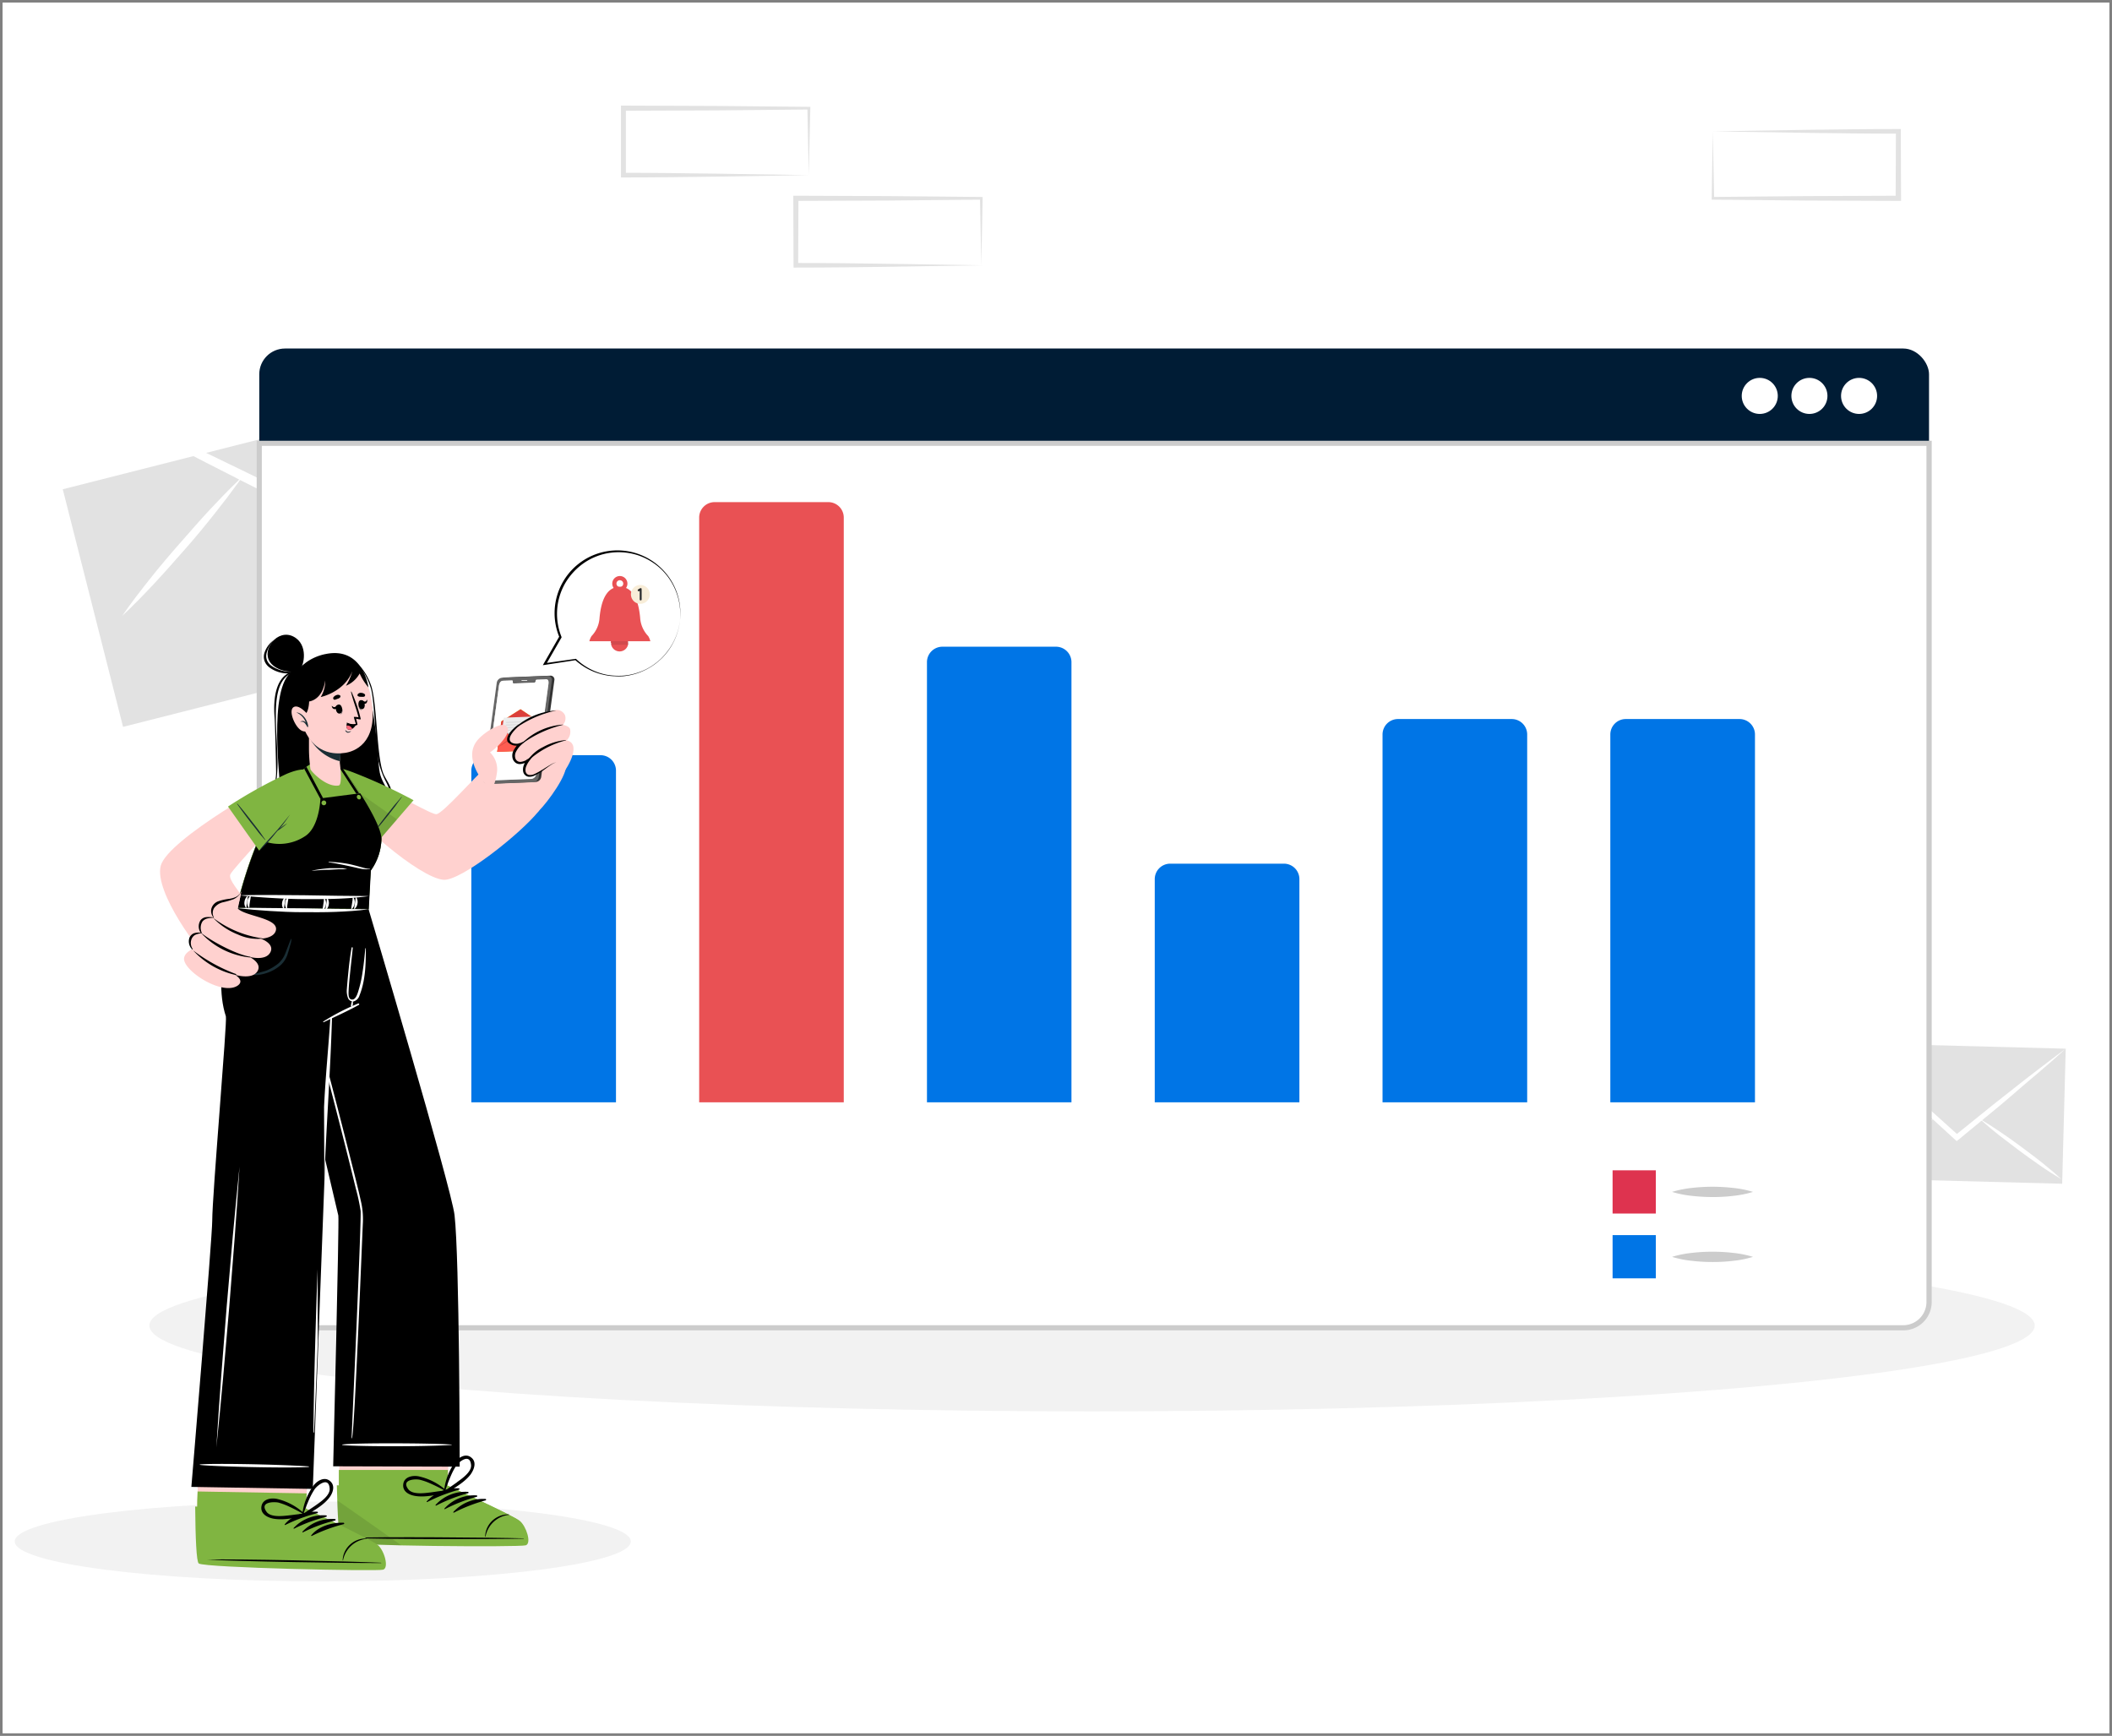 <svg xmlns="http://www.w3.org/2000/svg" viewBox="0 0 410 337"><rect x="0" y="0" width="410" height="337" fill="#808080" stroke="none"/><defs><style>.cls-1{fill:#fff;}.cls-2{fill:#f2f2f2;}.cls-3{fill:#e2e2e2;}.cls-4{fill:#001c35;}.cls-5{fill:#ccc;}.cls-6{fill:#e95154;}.cls-7{fill:#0075e6;}.cls-8{opacity:0.1;}.cls-9{fill:#f8edd8;}.cls-10{fill:#27292b;}.cls-11{fill:#ffd1cf;}.cls-12{fill:#80b541;}.cls-13{fill:#1a2e35;}.cls-14{fill:#c36358;}.cls-15{fill:#333;}.cls-16{fill:#666;}.cls-17{fill:none;}.cls-18{opacity:0.7;}.cls-19{fill:#ffc800;}.cls-20{fill:#db3f3b;}.cls-21{fill:#ececec;}.cls-22{fill:#dcdcdc;}.cls-23{fill:#ff5c51;}.cls-24{opacity:0.2;}.cls-25{fill:#375a64;}.cls-26{fill:#ff697c;}.cls-27{fill:#de334f;}</style></defs><g id="Layer_2" data-name="Layer 2"><rect class="cls-1" x="0.5" y="0.5" width="409" height="336"/></g><g id="Layer_1" data-name="Layer 1"><ellipse class="cls-2" cx="212" cy="257.34" rx="183" ry="16.66"/><rect class="cls-3" x="366.87" y="195.47" width="26.23" height="41.36" transform="translate(153.91 590.31) rotate(-88.49)"/><path class="cls-1" d="M359.65,202.49c1.63,1.64,3.29,3.22,4.93,4.83s3.32,3.17,5,4.73,3.48,3.26,5.23,4.87l.16.15,4.65,4.26.23.2.24-.19,4.86-4,.17-.14c1.84-1.52,3.67-3,5.49-4.59s3.49-3,5.22-4.46,3.47-3,5.18-4.56c-1.81,1.32-3.59,2.71-5.39,4.07s-3.58,2.76-5.35,4.17q-3,2.33-5.94,4.73h0l-4.44,3.58c-1.4-1.27-2.82-2.55-4.23-3.81l0,0q-2.82-2.53-5.67-5c-1.7-1.49-3.41-3-5.12-4.44S361.39,203.91,359.65,202.49Z"/><path class="cls-1" d="M384.25,217.15l0,0,.64.57c1,.9,2.06,1.77,3.11,2.61,1.29,1,2.62,2,3.94,3s2.68,1.94,4,2.87,2.76,1.85,4.2,2.69c-1.22-1.13-2.5-2.19-3.79-3.23s-2.62-2-3.94-3-2.68-1.95-4.06-2.88c-1.09-.74-2.2-1.47-3.34-2.16-.26-.16-.52-.32-.79-.47Z"/><path class="cls-1" d="M359.08,227.87c1.48-.76,2.92-1.6,4.34-2.45s2.81-1.76,4.2-2.66,2.75-1.85,4.09-2.82c1.1-.78,2.18-1.59,3.24-2.44l.67-.54.05,0-.06,0-.82.44c-1.17.63-2.32,1.3-3.45,2-1.42.86-2.81,1.76-4.2,2.66s-2.75,1.85-4.09,2.82S360.37,226.81,359.08,227.87Z"/><rect class="cls-3" x="16.89" y="85.02" width="75.04" height="47.59" transform="translate(-25.1 16.73) rotate(-14.24)"/><path class="cls-1" d="M12.19,75c3.65,2.06,7.33,4,11,6s7.35,3.9,11,5.81q5.77,3,11.54,5.92l.35.19,10.22,5.15.5.23.32-.44q3.27-4.69,6.52-9.41c.08-.1.15-.21.23-.33,2.46-3.55,4.9-7.11,7.33-10.72,2.31-3.42,4.62-6.88,6.91-10.34s4.57-7,6.8-10.52c-2.52,3.2-4.94,6.5-7.41,9.75s-4.88,6.59-7.29,9.93c-2.69,3.68-5.37,7.42-8,11.18,0,0,0,0,0,0-2,2.8-4,5.62-6,8.43-3.08-1.52-6.18-3.06-9.27-4.56l0,0q-6.2-3-12.4-6Q28.94,82.6,23.37,80C19.64,78.35,15.93,76.6,12.19,75Z"/><path class="cls-1" d="M62.35,88.47l.11,0,1.39.68c2.22,1.08,4.46,2.08,6.72,3,2.77,1.18,5.57,2.27,8.38,3.35s5.63,2.07,8.48,3,5.73,1.86,8.66,2.62c-2.7-1.38-5.45-2.6-8.22-3.77S82.3,95.18,79.5,94.1s-5.64-2.08-8.5-3c-2.27-.75-4.57-1.48-6.9-2.13l-1.62-.43Z"/><path class="cls-1" d="M23.7,119.59c2.21-2.06,4.31-4.23,6.36-6.43s4-4.44,6-6.7,3.89-4.58,5.76-6.94c1.52-1.91,3-3.85,4.44-5.85l.91-1.27s0-.07.07-.1l-.1.08L46,93.55c-1.74,1.67-3.4,3.41-5.05,5.16-2.06,2.2-4,4.45-6,6.72S31,110,29.13,112.36,25.41,117.1,23.7,119.59Z"/><rect class="cls-4" x="50.33" y="67.66" width="324.15" height="190.11" rx="5"/><path class="cls-1" d="M50.33,86.06H374.48a0,0,0,0,1,0,0V252.77a5,5,0,0,1-5,5H55.33a5,5,0,0,1-5-5V86.06a0,0,0,0,1,0,0Z"/><path class="cls-5" d="M369.48,258.27H55.33a5.51,5.51,0,0,1-5.5-5.5V85.56H375V252.77A5.51,5.51,0,0,1,369.48,258.27ZM50.83,86.56V252.77a4.51,4.51,0,0,0,4.5,4.5H369.48a4.51,4.51,0,0,0,4.5-4.5V86.56Z"/><circle class="cls-1" cx="341.62" cy="76.86" r="3.5"/><circle class="cls-1" cx="351.26" cy="76.86" r="3.5"/><circle class="cls-1" cx="360.9" cy="76.86" r="3.5"/><path class="cls-6" d="M138.73,97.48H160.8a3,3,0,0,1,3,3V214a0,0,0,0,1,0,0H135.73a0,0,0,0,1,0,0V100.48A3,3,0,0,1,138.73,97.48Z"/><path class="cls-7" d="M94.5,146.61h22.08a3,3,0,0,1,3,3V214a0,0,0,0,1,0,0H91.5a0,0,0,0,1,0,0V149.61A3,3,0,0,1,94.5,146.61Z"/><path class="cls-7" d="M182.95,125.55H205a3,3,0,0,1,3,3V214a0,0,0,0,1,0,0H179.95a0,0,0,0,1,0,0V128.55A3,3,0,0,1,182.95,125.55Z"/><path class="cls-7" d="M227.17,167.67h22.08a3,3,0,0,1,3,3V214a0,0,0,0,1,0,0H224.17a0,0,0,0,1,0,0V170.67A3,3,0,0,1,227.17,167.67Z"/><path class="cls-7" d="M271.39,139.59h22.08a3,3,0,0,1,3,3V214a0,0,0,0,1,0,0H268.39a0,0,0,0,1,0,0v-71.4A3,3,0,0,1,271.39,139.59Z"/><path class="cls-7" d="M315.61,139.59h22.08a3,3,0,0,1,3,3V214a0,0,0,0,1,0,0H312.61a0,0,0,0,1,0,0v-71.4A3,3,0,0,1,315.61,139.59Z"/><path class="cls-1" d="M132,120.41a12.07,12.07,0,0,1-20.18,7.64l-6,.89,3-5.22a12.08,12.08,0,1,1,23.2-3.31Z"/><path d="M132,120.41a12.14,12.14,0,0,1-2.43,6.13,14.59,14.59,0,0,1-1.1,1.26,16.44,16.44,0,0,1-1.27,1.08,12.37,12.37,0,0,1-6.17,2.4,11.78,11.78,0,0,1-1.68,0,9.38,9.38,0,0,1-1.67-.18,12.15,12.15,0,0,1-6-2.95l.14,0-6,.92-.44.07.22-.39,3-5.23,0,.21a12.19,12.19,0,0,1,19.81-13.37A12.1,12.1,0,0,1,132,120.41Zm0,0a12.12,12.12,0,0,0-3.66-9.92,12.26,12.26,0,0,0-4.66-2.75,12.11,12.11,0,0,0-5.38-.4,11.89,11.89,0,0,0-5,2,12.48,12.48,0,0,0-3.61,3.94,11.94,11.94,0,0,0-.68,10.38l0,.11-.06.09-3,5.22-.22-.32,6-.85h.09l.06.06a11.9,11.9,0,0,0,5.78,3,11.3,11.3,0,0,0,1.64.2,13,13,0,0,0,1.65,0,11.53,11.53,0,0,0,3.23-.71,11.15,11.15,0,0,0,2.92-1.57,14.26,14.26,0,0,0,1.27-1.06,13.11,13.11,0,0,0,1.1-1.25A12,12,0,0,0,132,120.41Z"/><path class="cls-6" d="M118.65,124.79a1.58,1.58,0,0,0,0,.38,1.68,1.68,0,0,0,3.27,0,1.58,1.58,0,0,0,0-.38,1.68,1.68,0,1,0-3.36,0Z"/><g class="cls-8"><path d="M118.65,124.79a1.58,1.58,0,0,0,0,.38H122a1.58,1.58,0,0,0,0-.38,1.68,1.68,0,1,0-3.36,0Z"/></g><path class="cls-6" d="M126.25,124.49a3.38,3.38,0,0,0-.41-1,5.64,5.64,0,0,1-1.57-3.57c-.21-2.3-.91-6-3.94-6s-3.72,3.71-3.94,6a5.59,5.59,0,0,1-1.56,3.57,3.75,3.75,0,0,0-.42,1Z"/><path class="cls-6" d="M118.86,113.29a1.47,1.47,0,1,0,1.47-1.46A1.47,1.47,0,0,0,118.86,113.29Zm.81,0a.66.66,0,1,1,.66.67A.67.67,0,0,1,119.67,113.29Z"/><path class="cls-9" d="M126.14,115.39a1.83,1.83,0,1,1-1.83-1.83A1.83,1.83,0,0,1,126.14,115.39Z"/><path class="cls-10" d="M124.56,114.38v2a.18.18,0,0,1-.18.18.18.18,0,0,1-.19-.18V114.7l-.13.08a.16.16,0,0,1-.09,0,.19.19,0,0,1-.1-.34l.41-.25h.23s0,0,0,0h0v0s0,0,0,0Z"/><ellipse class="cls-2" cx="62.66" cy="299.25" rx="59.8" ry="7.75"/><path class="cls-11" d="M101.74,299.87c-1.15.37-33.89.08-35.13-.72-.47-.3-.71-5.07-.83-10.85v-.18c0-1.19.46-21.15.46-21.15l21.4.13-.73,21,0,.36s12.49,5.72,13.75,6.75S102.89,299.5,101.74,299.87Z"/><path class="cls-12" d="M101.74,299.87c-1.15.37-33.89.08-35.13-.72-.48-.3-.71-5.07-.83-10.85v-.18c0-.22,0-1.47,0-2.75l21.18,0-.1,2.67v.35s12.48,5.72,13.75,6.75S102.88,299.5,101.74,299.87Z"/><path class="cls-12" d="M102.07,300c-1.17.38-34.54.16-35.8-.65-.49-.3-.74-5.17-.88-11l21.52.08s12.74,5.79,14,6.83S103.24,299.6,102.07,300Z"/><path d="M101.6,298.65c-5.59-.17-28.17-.35-33.71-.09,0,0,0,0,0,0,5.54.29,28.12.28,33.71.15C101.72,298.74,101.72,298.65,101.6,298.65Z"/><path d="M98.8,294a4.52,4.52,0,0,0-3.35,1.34,4.38,4.38,0,0,0-1.27,3s.06,0,.07,0a5.19,5.19,0,0,1,4.55-4.25A0,0,0,1,0,98.8,294Z"/><path d="M89.07,288.94a7.78,7.78,0,0,0-6.24,2.55c0,.07,0,.14.11.11a31.65,31.65,0,0,1,6.17-2.39A.14.14,0,0,0,89.07,288.94Z"/><path d="M90.8,289.62a7.84,7.84,0,0,0-6.25,2.55c0,.07,0,.15.12.12a30.94,30.94,0,0,1,6.16-2.39A.14.14,0,0,0,90.8,289.62Z"/><path d="M92.52,290.31a7.78,7.78,0,0,0-6.24,2.55c-.06.07,0,.14.11.11a31.41,31.41,0,0,1,6.17-2.39A.14.14,0,0,0,92.52,290.31Z"/><path d="M94.25,291A7.84,7.84,0,0,0,88,293.54c0,.07,0,.15.12.12a30.94,30.94,0,0,1,6.16-2.39A.14.14,0,0,0,94.25,291Z"/><path d="M91.53,283c-1.13-1-2.56,0-3.26.93a11.75,11.75,0,0,0-2.08,5.71.07.07,0,0,0,.07.07.28.28,0,0,0,.41.18c1.6-1.09,3.44-2.06,4.66-3.61C92,285.35,92.6,283.87,91.53,283Zm-2.78,4.74c-.77.56-1.57,1.07-2.32,1.66a34.82,34.82,0,0,1,1.28-3.31,12.29,12.29,0,0,1,.83-1.51c.49-.74,2.7-2.59,2.91-.15C91.56,285.75,89.68,287.06,88.75,287.72Z"/><path d="M80.63,290.42c1.94.31,4-.23,5.88-.52a.27.27,0,0,0,.17-.4s0-.07,0-.1a11.77,11.77,0,0,0-5.4-2.79c-1.17-.23-2.84.07-3,1.54S79.49,290.24,80.63,290.42Zm-1.35-1.28c-1.5-1.94,1.38-2.07,2.24-1.86a11.53,11.53,0,0,1,1.63.54,33.6,33.6,0,0,1,3.19,1.56c-1,.08-1.88.24-2.83.36C82.38,289.88,80.11,290.2,79.28,289.14Z"/><g class="cls-8"><path d="M77.9,300c-6.14-.13-11.16-.35-11.64-.66s-.63-3.59-.79-8.06C69,293.71,74.85,297.85,77.9,300Z"/></g><path d="M89.24,284.73l-24.56-.07s1.2-47.71,1-48.68c-.23-1.23-14.14-59.62-14.14-59.62l20,.12s16.11,54.18,16.7,59.41C89.21,244.33,89.24,284.73,89.24,284.73Z"/><path class="cls-1" d="M87.6,280.44c-3.7-.29-19-.35-21.16,0a0,0,0,0,0,0,.08c1.65.27,14.81.39,21.16,0A.05.05,0,1,0,87.6,280.44Z"/><path class="cls-1" d="M56.07,180.86c.47,1.43.88,2.89,1.31,4.33s.82,2.91,1.24,4.36c.84,2.87,1.63,5.75,2.43,8.63,1.61,5.82,3.14,11.66,4.64,17.5.75,2.9,1.48,5.79,2.21,8.69s1.49,5.81,2.14,8.73a15.25,15.25,0,0,1,.41,4.2c-.09,1.45-1.62,41.12-2.13,41.92,0,0-.08,0-.07,0,.23-5.34,1.94-42.7,1.75-44.18a37.06,37.06,0,0,0-.92-4.28c-.35-1.44-.7-2.87-1.06-4.31q-1.08-4.35-2.19-8.69Q63.6,209,61.27,200.32T56.57,183c-.2-.71-.39-1.43-.56-2.15C56,180.83,56.06,180.82,56.07,180.86Z"/><path class="cls-11" d="M74.05,304.61c-1.15.36-33.88-.45-35.11-1.27-.47-.3-.63-5.08-.66-10.86v-.18c0-1.19.79-21.14.79-21.14l21.39.46-1.06,21v.36s12.39,5.91,13.64,7S75.21,304.26,74.05,304.61Z"/><path class="cls-12" d="M74.05,304.61c-1.15.35-33.88-.45-35.11-1.27-.47-.3-.63-5.08-.66-10.86v-.18c0-.22,0-1.47.08-2.75l21.18.37-.14,2.67v.35s12.39,5.91,13.64,7S75.2,304.26,74.05,304.61Z"/><path class="cls-12" d="M74.38,304.73c-1.17.36-34.53-.37-35.79-1.2-.47-.31-.65-5.18-.7-11.06l21.51.41s12.65,6,13.93,7.05S75.56,304.37,74.38,304.73Z"/><path d="M73.93,303.38c-5.59-.26-28.15-.78-33.7-.61,0,0,0,0,0,0,5.53.37,28.11.71,33.7.67C74.05,303.48,74.05,303.39,73.93,303.38Z"/><path d="M71.21,298.68a4.49,4.49,0,0,0-3.38,1.3,4.3,4.3,0,0,0-1.31,2.95s.06,0,.07,0a5.19,5.19,0,0,1,4.62-4.19S71.25,298.69,71.21,298.68Z"/><path d="M61.56,293.48c-2.24-.08-4.85.65-6.28,2.45-.06.07,0,.15.11.12a30.58,30.58,0,0,1,6.2-2.29A.14.14,0,0,0,61.56,293.48Z"/><path d="M63.27,294.19A7.79,7.79,0,0,0,57,296.65c-.05.07,0,.14.11.11a31,31,0,0,1,6.21-2.29A.14.14,0,0,0,63.27,294.19Z"/><path d="M65,294.9a7.83,7.83,0,0,0-6.29,2.46c-.05.07,0,.14.12.11a30.74,30.74,0,0,1,6.2-2.29A.14.14,0,0,0,65,294.9Z"/><path d="M66.7,295.62c-2.24-.08-4.85.65-6.28,2.45-.06.07,0,.15.11.11a31.19,31.19,0,0,1,6.2-2.29A.14.14,0,0,0,66.7,295.62Z"/><path d="M64.11,287.56c-1.11-1-2.56-.08-3.28.88a11.78,11.78,0,0,0-2.16,5.68.06.06,0,0,0,.07.07.27.27,0,0,0,.4.19c1.61-1.07,3.48-2,4.72-3.54C64.58,289.94,65.16,288.47,64.11,287.56Zm-2.85,4.7c-.78.54-1.59,1.05-2.35,1.62a34.79,34.79,0,0,1,1.33-3.29,13.65,13.65,0,0,1,.85-1.49c.51-.73,2.74-2.55,2.91-.11C64.1,290.33,62.19,291.61,61.26,292.26Z"/><path d="M53.09,294.83c1.94.34,4-.17,5.89-.42a.27.27,0,0,0,.17-.41s.05-.06,0-.09A11.69,11.69,0,0,0,53.81,291c-1.18-.26-2.85,0-3.06,1.48S52,294.63,53.09,294.83Zm-1.32-1.3c-1.48-2,1.41-2,2.27-1.83a13.54,13.54,0,0,1,1.62.57,33.5,33.5,0,0,1,3.16,1.61c-1,.07-1.89.22-2.84.32C54.85,294.32,52.58,294.6,51.77,293.53Z"/><path d="M71.54,176.45s-.18,9.55-2.42,17.11c-.18.62-.37,1.24-.58,1.82,0,0-.87,0-4.36,2.1l-3.46,91.57-23.57-.39S41.21,240.14,41.2,237c0-5,2.94-38.82,2.65-39.68-2.87-8.76,2-21.07,2-21.07Z"/><path class="cls-1" d="M59.94,284.68c-6.64-.44-19.51-.62-21.16-.37,0,0,0,.06,0,.07,1.64.3,17.27.7,21.16.41A.06.06,0,0,0,59.94,284.68Z"/><path class="cls-1" d="M62.91,214.92c.27-5.91.84-11.36,1.22-17.28a.16.16,0,0,1,.32,0c-.32,10.55-1.08,20.63-1.49,31.18"/><path class="cls-1" d="M61.7,260.31c-.24,5.92-.46,11.84-.74,17.76a.07.07,0,0,1-.13,0c.13-10.56.46-21.11.81-31.66"/><path class="cls-13" d="M49.27,189.13c.4-.15,2.11-.56,2.52-.74a9.41,9.41,0,0,0,2.2-1.31A5,5,0,0,0,55.42,185c.18-.42,1-2.7,1.1-2.72a.07.07,0,0,1,.06,0,4.34,4.34,0,0,1-.26,1.27c-.13.49-.26,1-.42,1.46a4.92,4.92,0,0,1-1.43,2.37A8,8,0,0,1,52,188.82a8.64,8.64,0,0,1-1.41.38,3.79,3.79,0,0,1-1.34.07C49.19,189.25,49.22,189.15,49.27,189.13Z"/><path class="cls-1" d="M67.33,192.08c.06-.82.13-1.65.21-2.47.18-1.88.38-3.76.72-5.62,0-.14.23-.08.22,0-.13,1.46-.31,2.92-.46,4.38s-.32,2.9-.36,4.35c0,.44,0,1.18.55,1.31.72.16,1.07-.78,1.25-1.3a23.34,23.34,0,0,0,.92-4c.25-1.53.39-3.08.54-4.62,0-.05.1,0,.1,0,0,3.06-.07,6.26-1.23,9.14a1.7,1.7,0,0,1-1.28,1.2h0a0,0,0,0,1,0,0,1.84,1.84,0,0,1,0,.25c0,.08,0,.15,0,.22s-.06.3-.1.44a.11.11,0,0,1-.22,0,.11.11,0,0,1-.06-.09,2.62,2.62,0,0,1,.2-.87,1.05,1.05,0,0,1-.78-.67A3.82,3.82,0,0,1,67.33,192.08Z"/><path class="cls-1" d="M69.52,194.82a44.1,44.1,0,0,0-6.76,3.49.08.08,0,0,0,.07.14c2.28-1.09,4.61-2.14,6.83-3.36C69.83,195,69.7,194.75,69.52,194.82Z"/><path d="M57.84,130s4-4.18,9.06-2.5c6.3,2.1,6.15,19.34,6.83,22.52s3.39,4.05.23,6.88-7.55,3.69-12,3.51-7.81-2.14-8.46-4.13c-.4-1.22.58-2.38.77-4.4C54.37,150.71,51.78,130.65,57.84,130Z"/><path d="M53.18,153.85c.06-1.37.43-2.66.42-4s-.19-9.27-.3-10.62c-.28-3.45.09-8.78,4.55-9.05a.07.07,0,0,1,0,.13c-5.49.91-4.27,8.67-4,16.37a31.08,31.08,0,0,1-.29,5.7c-.39,2.39-.11,4.48,1.78,6.17,0,0,0,.11,0,.07A5.76,5.76,0,0,1,53.18,153.85Z"/><path d="M58.71,129.89c2.27-1.88,5-3.47,8.05-2.56,2.65.78,4.38,3.19,5.25,5.65,1.23,3.44,1.06,13.78,2.41,17.19.48,1.2,1.62,2.45,1.57,3.82,0,1.21-1,1.63-2.06,1.9-.05,0-.09-.07,0-.08,2.57-.76,1.79-2.52.91-4.21a16.29,16.29,0,0,1-1.34-3.71c-.6-2.58-.74-11.82-1.53-14.35s-2.25-4.9-4.8-5.9c-3.19-1.24-5.93.44-8.4,2.3C58.71,130,58.68,129.92,58.71,129.89Z"/><path d="M58.18,130c-1.13.84-4.5.35-5.75-1.44-1.73-2.47,1.45-6.52,4.49-5S59,129.34,58.18,130Z"/><path d="M53.18,124.24a6,6,0,0,0-1.43,2.55,2.33,2.33,0,0,0,.07,1.36,2.4,2.4,0,0,0,.83,1.07,5.41,5.41,0,0,0,1.25.69,6.16,6.16,0,0,0,1.39.41,5,5,0,0,0,2.89-.33,4.33,4.33,0,0,1-2.94.71,5.55,5.55,0,0,1-1.51-.36,5.41,5.41,0,0,1-1.38-.74,2.73,2.73,0,0,1-1-1.3,2.57,2.57,0,0,1,0-1.6A5,5,0,0,1,53.18,124.24Z"/><path class="cls-11" d="M65.22,153.8c3,5.24,16.2,16.64,20.89,17,3.39.24,15-9,18.43-13.29,2.78-3.4-7.78-10.69-9.73-9-2.74,2.4-8.76,9.35-10.07,9.55-.93.15-7.3-3.78-15.9-7.58C63.72,148.21,63.4,150.67,65.22,153.8Z"/><path class="cls-14" d="M99.55,145.91c1-2.15,3.94-8.08,3.94-8.08s2-3.39.68-4.4c-2.22-1.73-8.12,9.94-8.18,11.18A1.92,1.92,0,0,0,99.55,145.91Z"/><path class="cls-11" d="M109.81,149.32c-.59,2.62-4.56,7.77-5.81,8.64s-9.77-4.47-9.93-6,2.52-10.25,4.67-12S110.42,146.6,109.81,149.32Z"/><path class="cls-15" d="M104.07,151.8l-8.92.35a.75.75,0,0,1-.77-.9l2.55-18.72a1.14,1.14,0,0,1,1-1l8.91-.36a.75.75,0,0,1,.78.9l-2.55,18.72A1.15,1.15,0,0,1,104.07,151.8Z"/><path class="cls-16" d="M106.35,131.22l-8.92.36a1.14,1.14,0,0,0-1,1l-2.55,18.72a.75.75,0,0,0,.78.9l8.92-.35a1.16,1.16,0,0,0,1-1l2.54-18.73A.75.75,0,0,0,106.35,131.22Zm-2.26,19.07a1.06,1.06,0,0,1-.93.92l-8,.32a.69.69,0,0,1-.68-.86l2.37-17.43c.14-1,.5-1.07.95-1.09l1.6-.06c.09,0,.15.1.14.23v.06c0,.31.12.31.33.3l3.69-.15c.21,0,.38,0,.42-.33v0c0-.14.11-.25.2-.25l1.6-.06c.44,0,.79.1.66,1Z"/><line class="cls-17" x1="94.65" y1="149.56" x2="94.62" y2="149.57"/><path class="cls-1" d="M106.46,132.86l-2.37,17.43a1.06,1.06,0,0,1-.93.92l-8,.32a.69.69,0,0,1-.68-.86l2.37-17.43c.14-1,.5-1.07.95-1.09l1.6-.06c.09,0,.15.1.14.23v.06c0,.31.12.31.33.3l3.69-.15c.21,0,.38,0,.42-.33v0c0-.14.11-.25.2-.25l1.6-.06C106.25,131.82,106.59,131.94,106.46,132.86Z"/><path class="cls-1" d="M102.29,132.18l-1,0a.06.06,0,0,1-.06-.06h0a.08.08,0,0,1,.07-.07l1,0a.06.06,0,0,1,.06.06h0A.08.08,0,0,1,102.29,132.18Z"/><g class="cls-18"><path class="cls-1" d="M106.46,132.86l-2.37,17.43a1.06,1.06,0,0,1-.93.92l-8,.32a.69.69,0,0,1-.68-.86l2.37-17.43c.14-1,.5-1.07.95-1.09l1.6-.06c.09,0,.15.1.14.23v.06c0,.31.12.31.33.3l3.69-.15c.21,0,.38,0,.42-.33v0c0-.14.11-.25.2-.25l1.6-.06C106.25,131.82,106.59,131.94,106.46,132.86Z"/></g><polygon class="cls-19" points="103.36 145.68 96.52 145.95 97.32 140.05 101.05 137.69 104.17 139.78 103.36 145.68"/><polygon class="cls-20" points="103.36 145.68 96.52 145.95 97.32 140.05 101.05 137.69 104.17 139.78 103.36 145.68"/><polygon class="cls-21" points="103.01 145.47 96.93 145.71 97.8 139.33 103.88 139.09 103.01 145.47"/><polygon class="cls-22" points="98.28 140.15 103.23 139.96 103.2 140.16 98.25 140.36 98.28 140.15"/><polygon class="cls-22" points="98.21 140.67 103.16 140.47 103.13 140.68 98.18 140.87 98.21 140.67"/><polygon class="cls-22" points="98.14 141.18 103.09 140.99 103.06 141.19 98.11 141.39 98.14 141.18"/><polygon class="cls-22" points="98.07 141.7 103.02 141.5 102.99 141.71 98.04 141.9 98.07 141.7"/><polygon class="cls-22" points="98 142.21 102.95 142.02 102.92 142.22 97.97 142.42 98 142.21"/><polygon class="cls-22" points="97.93 142.73 102.88 142.53 102.85 142.74 97.9 142.93 97.93 142.73"/><polygon class="cls-22" points="97.86 143.25 102.81 143.05 102.78 143.25 97.83 143.45 97.86 143.25"/><polygon class="cls-22" points="97.79 143.76 102.74 143.56 102.71 143.77 97.76 143.96 97.79 143.76"/><polygon class="cls-22" points="97.72 144.28 102.67 144.08 102.64 144.28 97.69 144.48 97.72 144.28"/><polygon class="cls-22" points="97.65 144.79 102.6 144.59 102.57 144.8 97.62 145 97.65 144.79"/><path class="cls-23" d="M104,141.25l-.61,4.43-6.84.27.6-4.42c.27.15.53.32.8.48l.8.5.88.57h0l.65.43L101,143h0l1-.64.94-.57Z"/><g class="cls-24"><path d="M104,141.25l-.92.62-.92.6-1,.63,0,0-.86.54,0,0,0,0-.71-.48,0,0-.81-.55-.76-.53-.76-.55c.27.15.53.32.8.48l.8.5.88.57h0l.65.43L101,143h0l1-.64.94-.57Z"/><path d="M99.61,143.07h0l-.12.1-.59.45-.73.52-.75.49c-.25.16-.5.32-.76.46.23-.19.47-.37.71-.55l.73-.52.75-.49.61-.38.15-.08Z"/><path d="M103.46,144.83c-.22-.12-.44-.26-.65-.4l-.62-.44-.59-.47c-.16-.13-.32-.26-.47-.4L101,143h0l.12.08c.18.1.35.21.51.32l.62.44c.21.16.41.31.6.47S103.28,144.66,103.46,144.83Z"/></g><path class="cls-25" d="M103.54,141.77a1,1,0,0,1-.94.88.69.69,0,0,1-.71-.81,1,1,0,0,1,.94-.88A.68.68,0,0,1,103.54,141.77Z"/><path class="cls-1" d="M102.87,141.44l-.1.73a.08.08,0,0,1-.08.07s-.06,0-.06-.07l.09-.61-.06,0h0a0,0,0,0,1,0,0,.07.07,0,0,1,0-.09l.16-.1h.1Z"/><path class="cls-11" d="M95.37,153.51s-5.84-5.48-2.86-9.58c1.09-1.51,4.62-3.8,5.67-3.06,1.63,1.15-1.82,4.44-3.06,5.19a4.59,4.59,0,0,1,1.31,4.19A9.92,9.92,0,0,1,95.37,153.51Z"/><path class="cls-11" d="M100.73,140.65s-2.3,1.55-1.87,3.07,2.5.6,2.65.54c-.12.08-2.19,1.56-1.6,3s2.56.31,2.68.23c-.09.11-1.24,1.64-.54,2.67,1.21,1.75,4.27-2.08,6-2.2,0,0,.54,2.9.57,3s3-3.58,2.69-5.9a1.47,1.47,0,0,0-1.32-1.31,2.35,2.35,0,0,0,.67-2.23c-.22-.61-1.39-.8-1.39-.8a1.86,1.86,0,0,0,.4-1.9,1.8,1.8,0,0,0-1.78-1C105.91,138.18,100.73,140.65,100.73,140.65Z"/><path d="M108,137.93s0-.05,0,0a13.23,13.23,0,0,0-7.38,2.79c-.07,0-.18.43-.11.38A21.49,21.49,0,0,1,108,137.93Z"/><path d="M109.29,140.72s0-.06,0-.05a12.46,12.46,0,0,0-7.87,3.54c-.07.08-.06.22,0,.14A22.31,22.31,0,0,1,109.29,140.72Z"/><path d="M102.5,147.73a17,17,0,0,1,7.37-4s0-.06,0-.06a11.15,11.15,0,0,0-4.45,1.37,7.67,7.67,0,0,0-3,2.58S102.46,147.77,102.5,147.73Z"/><path d="M100.68,140.64c-.08.07.23.13.15.2-.83.74-2.25,2.15-1.8,3,.36.65,1.49.61,1.92.43l1.07-.46-.85.81a4.63,4.63,0,0,0-.94,1.22,1.69,1.69,0,0,0-.18,1.39,1,1,0,0,0,1,.68,2.88,2.88,0,0,0,1.39-.53l1.15-.77-.83,1.1a4.74,4.74,0,0,0-.58,1,1.85,1.85,0,0,0-.15,1.05.86.86,0,0,0,.63.68,1.91,1.91,0,0,0,1.08-.17,15.49,15.49,0,0,0,2.09-1.18c.35-.21.69-.43,1.05-.63A3,3,0,0,1,108,148a3.18,3.18,0,0,0-1.08.52c-.34.22-.67.46-1,.7a13,13,0,0,1-2.08,1.31,2.28,2.28,0,0,1-1.28.26,1.27,1.27,0,0,1-1-1,2.34,2.34,0,0,1,.16-1.32,4.85,4.85,0,0,1,.62-1.11l.32.33a3.44,3.44,0,0,1-1.63.64,1.44,1.44,0,0,1-.93-.24,1.66,1.66,0,0,1-.56-.76,2.15,2.15,0,0,1,.23-1.76,5.06,5.06,0,0,1,1.06-1.34l.22.35a2.17,2.17,0,0,1-2.49-.55C97.91,142.71,100.23,140.93,100.68,140.64Z"/><path class="cls-12" d="M80.28,155.35l-6.84,7.94a93.62,93.62,0,0,1-8.89-9.49c-2.94-3.94-2.44-6.39,4.26-3.75A103.05,103.05,0,0,1,80.28,155.35Z"/><path class="cls-13" d="M72.48,161.67q1.27-1.8,2.65-3.54c.45-.57.89-1.15,1.35-1.71s1-1.13,1.47-1.71c0,0,.1,0,.07,0-.44.58-.84,1.19-1.27,1.77s-.93,1.18-1.39,1.77c-.91,1.16-1.86,2.3-2.83,3.41C72.5,161.74,72.45,161.71,72.48,161.67Z"/><g class="cls-8"><path d="M77.07,159.08l-3.62,4.21a94.48,94.48,0,0,1-8.9-9.49c-1.59-2.12-2.17-3.8-1.33-4.5Z"/></g><path class="cls-13" d="M45.9,176.28l25.64.2.4-7.47a10.87,10.87,0,0,0,2.11-6.16c-.12-3.46-6.64-12.63-7.17-13.14-2.12-2.07-5.64-2.27-7.39-.84C50.14,156.52,45.9,176.28,45.9,176.28Z"/><path class="cls-12" d="M45.9,176.28l25.64.2.4-7.47a10.87,10.87,0,0,0,2.11-6.16c-.12-3.46-6.64-12.63-7.17-13.14-2.12-2.07-5.64-2.27-7.39-.84C50.14,156.52,45.9,176.28,45.9,176.28Z"/><path d="M74.05,162.85A11,11,0,0,1,72,169l-.41,7.46-25.64-.2a84.52,84.52,0,0,1,4.3-13.36,9,9,0,0,0,8.95-.55c2.86-1.8,3-7.35,3-7.35l7.72-1C71.82,157,74,160.87,74.05,162.85Z"/><path class="cls-12" d="M63.33,155.86a.46.46,0,1,1-.47-.45A.45.45,0,0,1,63.33,155.86Z"/><path class="cls-12" d="M70,154.57a.43.43,0,0,1-.1.59.43.43,0,0,1-.56-.22.42.42,0,0,1,.11-.59A.42.42,0,0,1,70,154.57Z"/><path class="cls-1" d="M45.9,176.28c2.14-.05,4.28-.05,6.42,0l6.41.06,6.4.11c2.14,0,4.27.06,6.41.07-2.12.3-4.26.42-6.4.51s-4.28.06-6.42.06-4.28-.11-6.42-.24S48,176.53,45.9,176.28Z"/><path class="cls-1" d="M46.51,173.81c2.1-.06,4.2-.06,6.3-.06l6.29.05,6.29.1,6.29.06a63,63,0,0,1-6.29.52c-2.1.08-4.2.07-6.3.07s-4.2-.1-6.3-.22S48.6,174.06,46.51,173.81Z"/><path class="cls-1" d="M48.12,173.88c0,.46-.11.83-.16,1.22l-.09.58c0,.2,0,.4-.09.63a1.59,1.59,0,0,1-.31-1.28A1.71,1.71,0,0,1,48.12,173.88Z"/><path class="cls-1" d="M48.68,173.86c0,.46-.11.83-.16,1.22l-.09.58c0,.2,0,.4-.09.63A1.63,1.63,0,0,1,48,175,1.76,1.76,0,0,1,48.68,173.86Z"/><path class="cls-1" d="M55.42,174.1c0,.46-.1.83-.15,1.22l-.09.58c0,.2,0,.4-.09.63a1.63,1.63,0,0,1-.32-1.28A1.75,1.75,0,0,1,55.42,174.1Z"/><path class="cls-1" d="M56,174.08c0,.46-.1.83-.15,1.22l-.09.58c0,.2,0,.4-.09.63a1.63,1.63,0,0,1-.32-1.28A1.75,1.75,0,0,1,56,174.08Z"/><path class="cls-1" d="M63.18,176.73c0-.46.1-.83.15-1.22l.09-.58c0-.2,0-.4.09-.63a1.63,1.63,0,0,1,.32,1.28A1.75,1.75,0,0,1,63.18,176.73Z"/><path class="cls-1" d="M62.62,176.75c0-.46.11-.83.15-1.22l.09-.58c0-.2,0-.4.09-.63a1.63,1.63,0,0,1,.32,1.28A1.71,1.71,0,0,1,62.62,176.75Z"/><path class="cls-1" d="M68.75,176.53c0-.45.11-.83.16-1.22l.08-.58c0-.2.05-.4.1-.63a1.61,1.61,0,0,1,.31,1.29A1.69,1.69,0,0,1,68.75,176.53Z"/><path class="cls-1" d="M68.19,176.55c0-.45.11-.83.16-1.22l.09-.58c0-.2,0-.4.09-.63a1.61,1.61,0,0,1,.31,1.29A1.69,1.69,0,0,1,68.19,176.55Z"/><path class="cls-1" d="M63.84,167.32a24,24,0,0,1,4,.44c.67.15,1.32.32,2,.51l1,.27a4.13,4.13,0,0,0,1,.14,0,0,0,0,1,0,.06,6.63,6.63,0,0,1-1,0,5.26,5.26,0,0,1-1-.13c-.67-.14-1.34-.31-2-.45-1.36-.29-2.72-.58-4.09-.76C63.77,167.44,63.78,167.32,63.84,167.32Z"/><path class="cls-1" d="M60.64,169a28.31,28.31,0,0,1,3.31-.45c.56,0,1.12,0,1.68,0l.8,0c.29,0,.58.08.88.1,0,0,0,.06,0,.05-.28,0-.55.05-.83.06l-.83,0-1.67.09c-1.12,0-2.23.1-3.34.19C60.58,169.08,60.58,169,60.64,169Z"/><path class="cls-11" d="M58.33,154.18C56.24,157,45.1,168.69,44.7,169.78s2.07,3.53,2,4c-.18,1.85-4.21,14.15-5.81,12.89-2.1-1.65-11-13.48-9.69-18.58s22.55-17.17,25.85-18.22S60.4,151.36,58.33,154.18Z"/><path class="cls-12" d="M50.31,165.14l-6.05-8.56a94,94,0,0,1,11.35-6.33c4.54-1.91,6.79-.82,2.62,5A105.23,105.23,0,0,1,50.31,165.14Z"/><path class="cls-13" d="M46.06,156c1,1.12,1.89,2.27,2.79,3.43.45.58.9,1.15,1.34,1.73s.85,1.24,1.3,1.84c0,0,0,.1-.06.05-.46-.56-1-1.1-1.41-1.66s-.92-1.18-1.38-1.77c-.91-1.17-1.78-2.36-2.63-3.57A0,0,0,0,1,46.06,156Z"/><path class="cls-13" d="M50.29,165.18c.94-1.24,2-2.33,3.05-3.5s2-2.37,3-3.59c0,0,.07,0,0,0-.45.63-.88,1.28-1.35,1.89q-.34.47-.72.9l.36-.28a12,12,0,0,1,1.14-.77s0,0,0,0c-.34.31-.7.61-1.07.89s-.54.38-.82.57l-.43.51a24.51,24.51,0,0,1-3.15,3.37S50.26,165.22,50.29,165.18Z"/><path class="cls-11" d="M46.14,191.34c1.43-1-.52-2.1-.52-2.1s3.2,1,4.3-.6-1.36-2.8-1.53-2.89c.17.05,3.14.85,4.07-.83s-1.66-2.64-1.83-2.69c.17,0,2.49-.1,2.91-1.54.72-2.47-5.93-2.78-7.36-4.3,0,0,.65-3.27.7-3.36A3.72,3.72,0,0,1,45,174.62c-1.44.41-2.74.64-3.32,1.33a1.88,1.88,0,0,0-.23,2.24,2.8,2.8,0,0,0-2.59,1.09c-.4.67.32,1.9.32,1.9a2.27,2.27,0,0,0-2.09,1.09,2.15,2.15,0,0,0,.3,2s-1.45.55-1.65,1.69C35.34,188.31,43.07,193.4,46.14,191.34Z"/><path d="M37.48,184.5s-.06,0,0,0a16,16,0,0,0,8.27,4.78c.1,0,.17-.14.07-.18A32.76,32.76,0,0,1,37.48,184.5Z"/><path d="M39.12,181.17a0,0,0,0,0,0,.05,15,15,0,0,0,9.34,4.65c.13,0,.25-.1.11-.13C46.12,185.37,41.47,183,39.12,181.17Z"/><path d="M50.89,182.16a20.67,20.67,0,0,1-9.36-3.86s-.07,0-.05,0a13.48,13.48,0,0,0,4.7,3.12,9.23,9.23,0,0,0,4.69.81C50.94,182.28,51,182.17,50.89,182.16Z"/><path d="M37.29,184.3a2.2,2.2,0,0,1-.51-2.27,1.66,1.66,0,0,1,.82-.83,2.77,2.77,0,0,1,1.36-.12,2.19,2.19,0,0,1,0-2.47,1.63,1.63,0,0,1,1.06-.56,5.26,5.26,0,0,1,1.42.06,1.93,1.93,0,0,1-.41-1.68A2.11,2.11,0,0,1,42.29,175a10.15,10.15,0,0,1,2.26-.51,5.18,5.18,0,0,0,1.15-.32,2.22,2.22,0,0,0,1-.85c0-.06,0,0,0,.06a2.69,2.69,0,0,1-.57.67,3.32,3.32,0,0,1-.77.51,16,16,0,0,1-2.15.62,3,3,0,0,0-1.61,1.05,1.79,1.79,0,0,0-.07,1.88,0,0,0,0,1-.05.07,5.94,5.94,0,0,0-1.27.14,1.87,1.87,0,0,0-.89.55,2.31,2.31,0,0,0-.11,2.29,4.15,4.15,0,0,0-1.34.34,1.68,1.68,0,0,0-.63.69,2,2,0,0,0,.2,2.07,0,0,0,0,1,0,0h0v0l0,0h0l-.48.19s0,0,0,0A4.19,4.19,0,0,1,37.29,184.3Z"/><polygon points="62.16 155.02 59.03 149.19 59.49 148.87 62.72 154.95 62.16 155.02"/><polygon points="69.17 154.1 65.85 148.95 66.55 149.19 69.72 154.03 69.17 154.1"/><path class="cls-11" d="M60.27,149.34c.19.5,3.12,3.57,5.49,3.15.78-.14.21-4.39.21-4.39l0-.32.41-4.53-5.59-2.64-.81-.35s0,1.25,0,2.8c0,.07,0,.14,0,.22v.25c0,.24,0,.47,0,.71v.54c0,.19,0,.37,0,.56A29.42,29.42,0,0,0,60.27,149.34Z"/><path class="cls-13" d="M60,143.06a9.12,9.12,0,0,0,6,4.72l.41-4.53-5.59-2.64-.81-.35S60,141.51,60,143.06Z"/><path class="cls-11" d="M72.2,136.49c1.09,7.9-3.52,9.44-5.22,9.67-1.55.22-6.84.74-8.74-7s1.43-10.75,4.95-11.42S71.12,128.59,72.2,136.49Z"/><path d="M70.58,135.27a5.09,5.09,0,0,1-.56,0,.93.93,0,0,1-.56-.15.29.29,0,0,1,0-.35.72.72,0,0,1,.67-.26,1.12,1.12,0,0,1,.7.28A.31.31,0,0,1,70.58,135.27Z"/><path d="M65,135.85a4.76,4.76,0,0,0,.53-.19.88.88,0,0,0,.5-.29.29.29,0,0,0,0-.35.71.71,0,0,0-.72-.07,1.12,1.12,0,0,0-.6.45A.31.31,0,0,0,65,135.85Z"/><path class="cls-13" d="M66.33,137.24s0,0,0,0c.12.54.16,1.17-.29,1.45,0,0,0,0,0,0C66.6,138.57,66.53,137.73,66.33,137.24Z"/><path d="M65.74,136.77c-.88.1-.62,1.85.2,1.76S66.48,136.68,65.74,136.77Z"/><path d="M65.41,136.91c-.14.12-.26.32-.44.37s-.4-.11-.57-.27c0,0,0,0,0,0,0,.34.23.66.6.66s.52-.34.56-.69C65.53,137,65.47,136.86,65.41,136.91Z"/><path class="cls-13" d="M69.59,136.55s0,0,0,0c0,.54.18,1.16.69,1.29a0,0,0,0,1,0,0C69.72,137.9,69.54,137.08,69.59,136.55Z"/><path d="M70,135.93c.87-.16,1.14,1.59.33,1.74S69.29,136.07,70,135.93Z"/><path d="M70.4,136c.15.07.31.22.48.21s.31-.23.4-.43c0,0,0,0,0,0,.06.34,0,.7-.31.82s-.54-.16-.67-.48C70.3,136.06,70.34,136,70.4,136Z"/><path class="cls-13" d="M67.11,141.78c.14.12.29.29.49.29a1.46,1.46,0,0,0,.57-.18,0,0,0,0,1,0,0,.76.76,0,0,1-.67.35.61.61,0,0,1-.47-.46S67.09,141.77,67.11,141.78Z"/><path d="M69.13,139.52s.22.8.27,1.18c0,0-.09.07-.21.09s0,0,0,0a1.82,1.82,0,0,1-1.86-.45s0-.08,0-.06a2.74,2.74,0,0,0,1.73.26c0-.11-.42-1.35-.36-1.36a3.2,3.2,0,0,1,.9.08c-.41-1.68-1.08-3.27-1.46-4.95a.05.05,0,0,1,.1,0,28,28,0,0,1,1.79,5.27C70.12,139.75,69.29,139.57,69.13,139.52Z"/><path d="M69.13,140.66a2.3,2.3,0,0,1-.75.84,1,1,0,0,1-.59.15c-.45,0-.54-.42-.52-.78a2.39,2.39,0,0,1,.09-.55A2.88,2.88,0,0,0,69.13,140.66Z"/><path class="cls-26" d="M68.38,141.5a1,1,0,0,1-.59.15c-.45,0-.54-.42-.52-.78A1,1,0,0,1,68.38,141.5Z"/><path d="M58.67,138.93c1.3,0,1.34-2.75,1.34-2.75s2.61-.24,3.11-4.08a5.82,5.82,0,0,1-.86,3.22s4.56-.93,6.13-5a10.19,10.19,0,0,1-1.24,2.81,5.39,5.39,0,0,0,2.67-2.38,11.83,11.83,0,0,0,1.7,2.7s-1-8-8.34-6.47c0,0-4.65.75-6,4.61S58.67,138.93,58.67,138.93Z"/><path class="cls-11" d="M60,139s-1.86-2.4-3-1.72.39,4.21,1.74,4.64a1.36,1.36,0,0,0,1.77-.82Z"/><path class="cls-13" d="M57.52,138.31s0,0,0,0a3.39,3.39,0,0,1,1.86,2,.74.74,0,0,0-1.12-.15,0,0,0,0,0,0,0,.82.82,0,0,1,.92.24,4.3,4.3,0,0,1,.48.72.09.09,0,0,0,.16-.07v0C59.8,140,58.8,138.37,57.52,138.31Z"/><rect class="cls-27" x="313.05" y="227.2" width="8.39" height="8.39"/><rect class="cls-7" x="313.05" y="239.78" width="8.39" height="8.39"/><path class="cls-5" d="M324.59,231.39a21,21,0,0,1,3.93-.78,35.21,35.21,0,0,1,7.86,0,20.25,20.25,0,0,1,3.93.78,20.25,20.25,0,0,1-3.93.78,32.36,32.36,0,0,1-3.93.22,37,37,0,0,1-3.93-.22A21,21,0,0,1,324.59,231.39Z"/><path class="cls-5" d="M324.59,244a21,21,0,0,1,3.93-.78,35.21,35.21,0,0,1,7.86,0,21,21,0,0,1,3.93.78,19.53,19.53,0,0,1-3.93.78,32.36,32.36,0,0,1-3.93.22,34.51,34.51,0,0,1-3.93-.22A20.25,20.25,0,0,1,324.59,244Z"/><path class="cls-3" d="M157,34l-17.88.29c-6,.08-12.06.16-18.12.16h-.45V34l0-13v-.5h.5l18,.07,18,.17h.26V21Zm0,0-.26-13,.26.26-18,.17-18,.07.5-.5,0,13-.45-.45c5.94,0,11.89.08,17.88.16Z"/><path class="cls-3" d="M190.5,51.5l-17.88.29c-6,.08-12.06.16-18.12.16h-.45V51.5l-.05-13V38h.5l18,.07,18,.17h.26v.25Zm0,0-.26-13,.26.26-18,.17-18,.07.5-.5-.05,13-.45-.45c5.94,0,11.89.08,17.88.16Z"/><path class="cls-3" d="M332.5,25.5l17.88-.29c6-.08,12.06-.16,18.12-.16H369v.45l.05,13V39h-.5l-18-.07-18-.17h-.26V38.5Zm0,0,.26,13-.26-.26,18-.17,18-.07-.5.5.05-13,.45.45c-5.94,0-11.89-.08-17.88-.16Z"/><path class="cls-1" d="M42,281q.42-6.83.93-13.64L44,253.73l1.18-13.62q.62-6.81,1.32-13.61-.42,6.83-.93,13.64L44.5,253.77l-1.18,13.62Q42.71,274.2,42,281Z"/></g></svg>